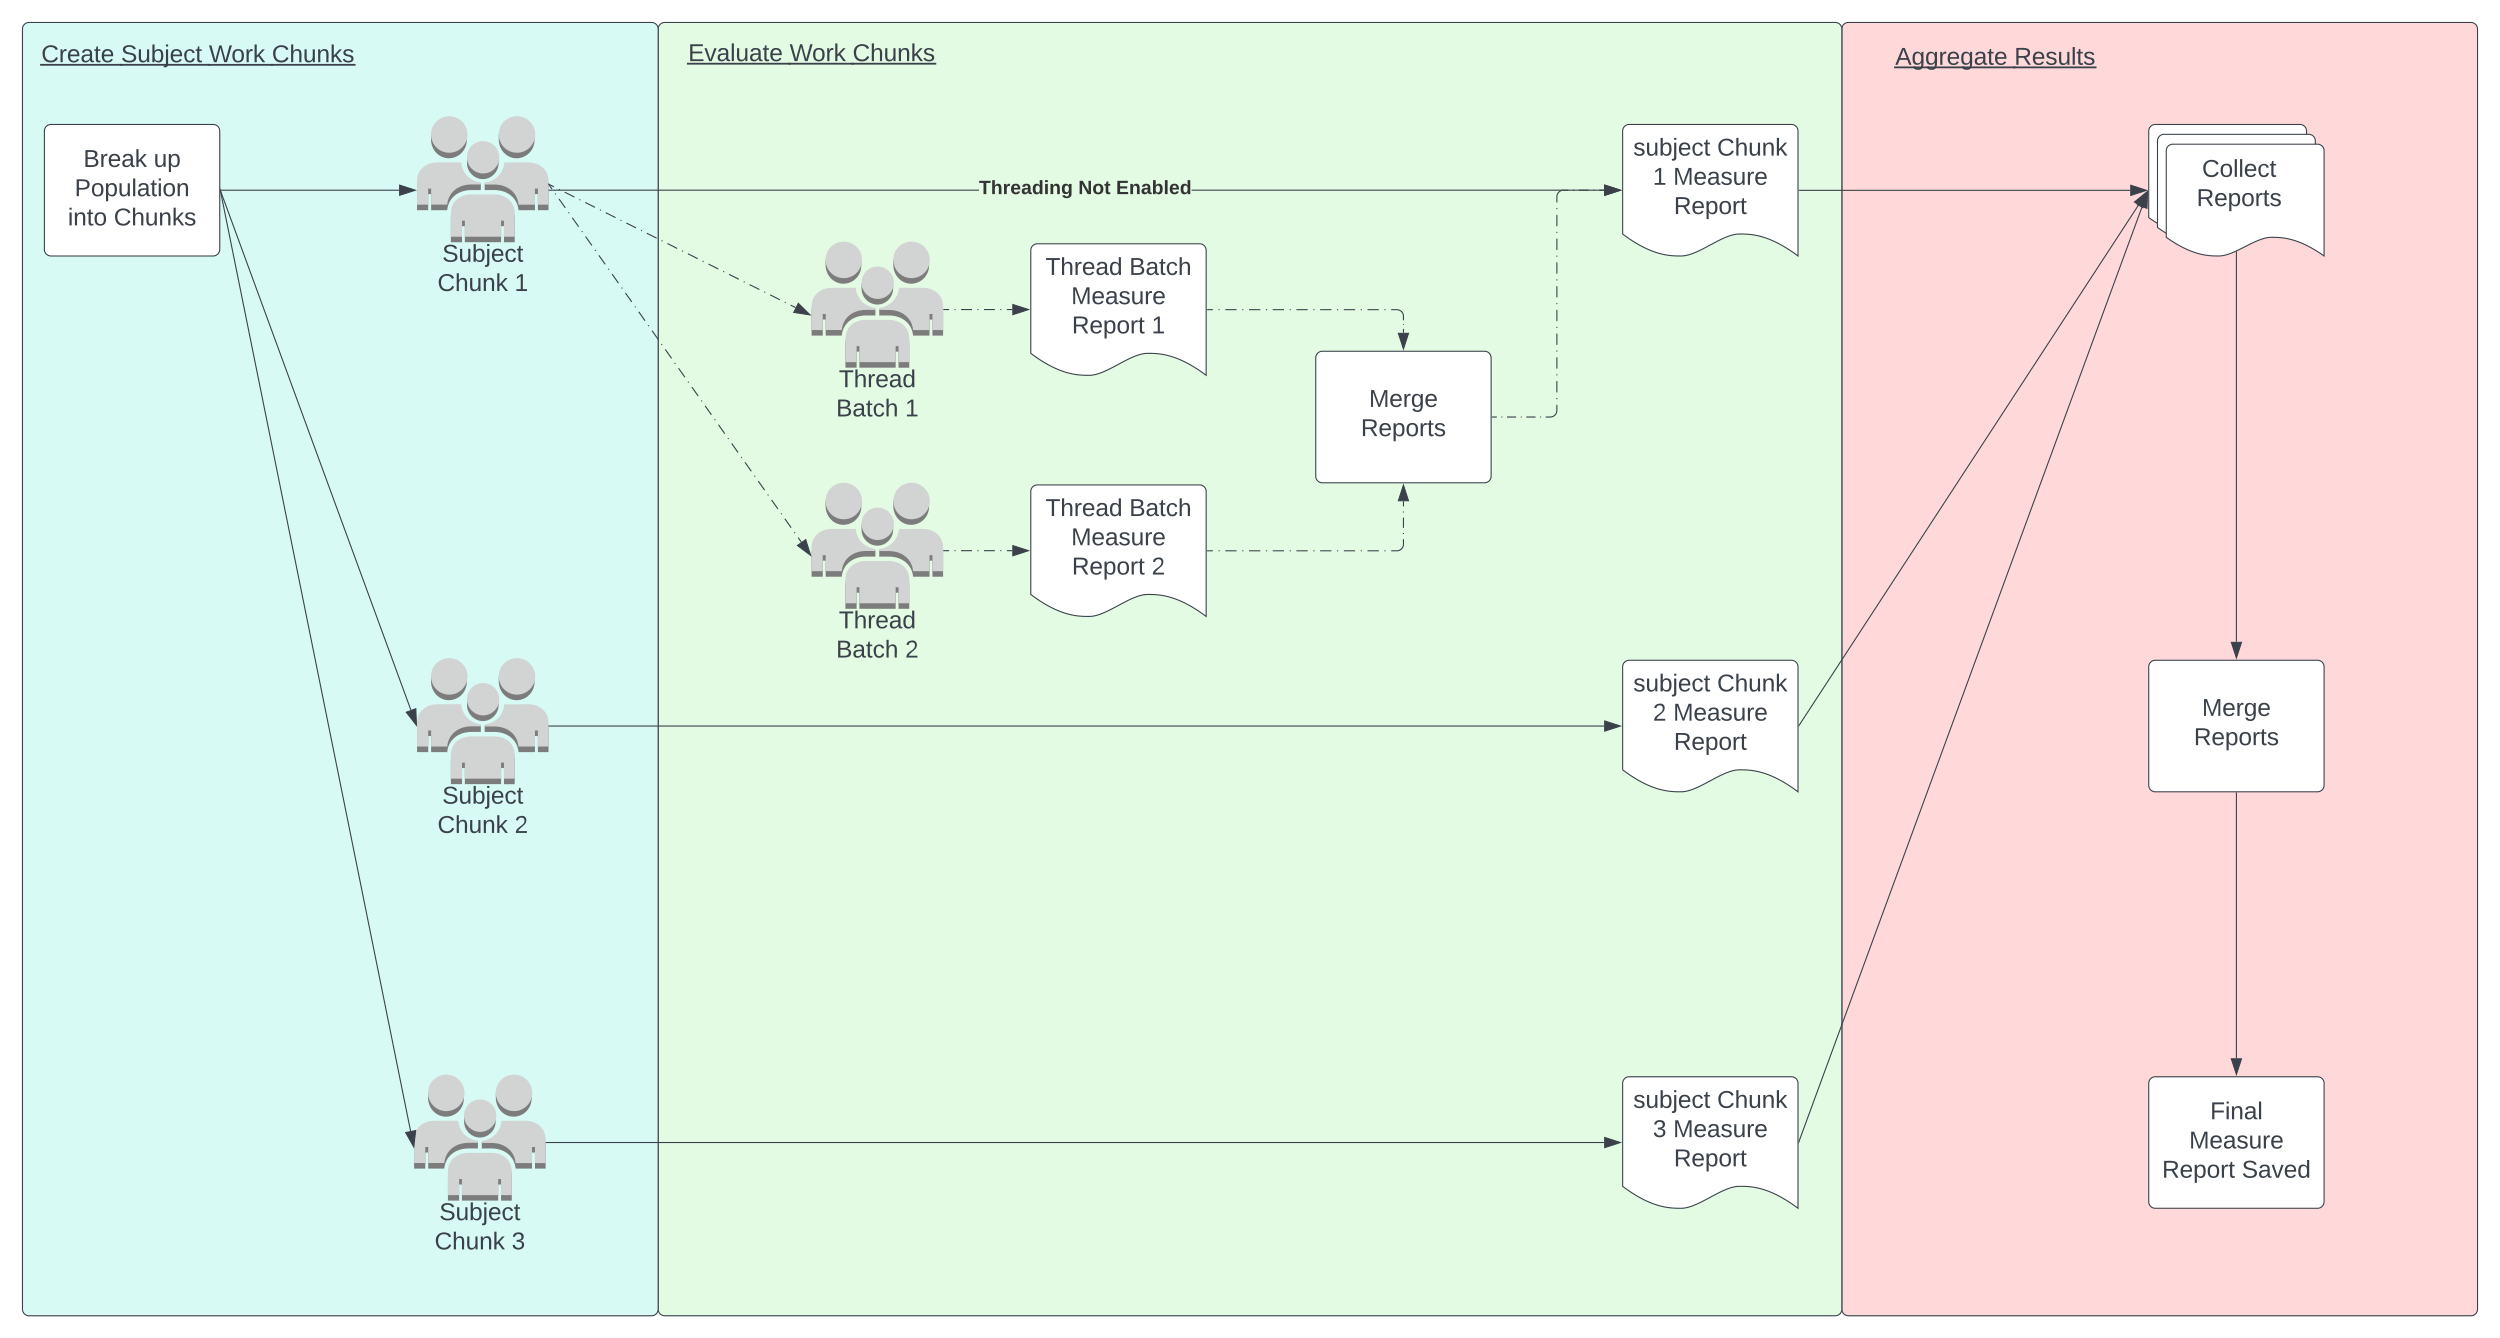 <svg xmlns="http://www.w3.org/2000/svg" xmlns:xlink="http://www.w3.org/1999/xlink" xmlns:lucid="lucid" width="2281" height="1221"><g transform="translate(-99.5 -39.5)" lucid:page-tab-id="JG1cQXIlRAXe"><path d="M0 0h2500v1500H0z" fill="#fff"/><path d="M1780 66a6 6 0 0 1 6-6h568a6 6 0 0 1 6 6v1168a6 6 0 0 1-6 6h-568a6 6 0 0 1-6-6z" stroke="#3a414a" fill="#ffd9d9"/><path d="M700 66a6 6 0 0 1 6-6h1068a6 6 0 0 1 6 6v1168a6 6 0 0 1-6 6H706a6 6 0 0 1-6-6z" stroke="#3a414a" fill="#e3fae3"/><path d="M120 66a6 6 0 0 1 6-6h568a6 6 0 0 1 6 6v1168a6 6 0 0 1-6 6H126a6 6 0 0 1-6-6z" stroke="#3a414a" fill="#d7faf5"/><path d="M120 66a6 6 0 0 1 6-6h308a6 6 0 0 1 6 6v51.33a6 6 0 0 1-6 6H126a6 6 0 0 1-6-6z" stroke="#000" stroke-opacity="0" fill="#fff" fill-opacity="0"/><use xlink:href="#a" transform="matrix(1,0,0,1,125,65) translate(12.191 31.278)"/><use xlink:href="#b" transform="matrix(1,0,0,1,125,65) translate(84.907 31.278)"/><use xlink:href="#c" transform="matrix(1,0,0,1,125,65) translate(165.093 31.278)"/><use xlink:href="#d" transform="matrix(1,0,0,1,125,65) translate(222.562 31.278)"/><path d="M720 66a6 6 0 0 1 6-6h228a6 6 0 0 1 6 6v48a6 6 0 0 1-6 6H726a6 6 0 0 1-6-6z" stroke="#000" stroke-opacity="0" fill="#fff" fill-opacity="0"/><use xlink:href="#e" transform="matrix(1,0,0,1,725,65) translate(2.377 30.278)"/><use xlink:href="#f" transform="matrix(1,0,0,1,725,65) translate(94.907 30.278)"/><use xlink:href="#d" transform="matrix(1,0,0,1,725,65) translate(152.377 30.278)"/><path d="M581.18 192.78c11.06 0 18.8 6.98 18.8 16.92v21.58h-9.72v-14.64h-2.67v14.64H572.6c-1-10.94-9.84-18.38-22.24-18.38h-8.62v-5.97c9.5-.85 17.12-4.5 17.94-14.2h.87zM519.34 192.76h.93c.88 9.68 8.44 13.34 17.93 14.2v5.93h-8.44c-12.4 0-21.3 7.47-22.23 18.38h-14.67v-14.65h-2.68v14.65H480v-21.63c0-10 7.74-16.93 18.86-16.93z" fill="#7d7c7c"/><path d="M550.3 222c11.06 0 18.8 6.97 18.8 16.92v21.63h-9.78v-14.7h-2.62v14.66h-33.07v-14.64h-2.56v14.65h-10.2v-21.58c0-9.95 7.75-16.93 18.8-16.93zM509.06 150.62l16.32 11.6v5c.1 9.13-7.18 16.6-16.28 16.7h-.04c-8.94 0-16.32-7.47-16.32-17.42v-4.4zM570.86 150.62l16.32 11.6v5c.1 9.13-7.18 16.6-16.28 16.7h-.04c-8.94 0-16.32-7.47-16.32-17.42v-4.4zM540 173.4l14.4 10.2v4.5c.14 8.07-6.28 14.72-14.35 14.87H540c-8.17-.2-14.63-6.95-14.42-15.1 0-.13 0-.22.02-.34v-4.02z" fill="#7d7c7c"/><path d="M570.88 145.56c9.18-.17 16.76 7.16 16.93 16.35.17 9.2-7.14 16.78-16.32 16.95-9.18.17-16.76-7.16-16.92-16.34v-.33c-.07-9.1 7.2-16.54 16.32-16.6zM539.96 168.25c8.14-.18 14.9 6.26 15.1 14.4.18 8.16-6.25 14.92-14.4 15.13-8.13.18-14.9-6.26-15.1-14.4V183c-.08-8.05 6.35-14.63 14.4-14.75zM581.18 187.64c11.06 0 18.8 6.98 18.8 16.94v21.64h-9.72v-14.66h-2.67v14.66H572.6c-1-10.96-9.84-18.37-22.24-18.37h-8.62v-1.88c9.73-.97 17.12-8.53 17.94-18.25h.87zM519.34 187.65h.93c.82 9.75 8.2 17.3 17.93 18.28v1.85h-8.44c-12.4 0-21.3 7.48-22.23 18.4h-14.67v-14.62h-2.68v14.65H480V204.6c0-10 7.74-16.93 18.86-16.93z" fill="#d2d3d3"/><path d="M550.3 216.93c11.06 0 18.8 6.98 18.8 16.93v21.63h-9.78v-14.66h-2.62v14.65h-33.07v-14.66h-2.56v14.65h-10.2v-21.64c0-9.95 7.75-16.93 18.8-16.93zM509.07 145.56c9.18-.17 16.76 7.16 16.93 16.35.16 9.2-7.15 16.78-16.33 16.95-9.18.17-16.76-7.16-16.93-16.34v-.33c-.06-9.1 7.22-16.5 16.33-16.6z" fill="#d2d3d3"/><use xlink:href="#g" transform="matrix(1,0,0,1,480,260.559) translate(22.994 17.778)"/><use xlink:href="#h" transform="matrix(1,0,0,1,480,260.559) translate(18.673 44.444)"/><use xlink:href="#i" transform="matrix(1,0,0,1,480,260.559) translate(88.981 44.444)"/><path d="M941.18 527.22c11.06 0 18.8 6.98 18.8 16.92v21.58h-9.72v-14.64h-2.67v14.64H932.6c-1-10.94-9.84-18.38-22.24-18.38h-8.62v-5.97c9.5-.85 17.12-4.5 17.94-14.2h.87zM879.34 527.2h.93c.88 9.68 8.44 13.34 17.93 14.2v5.93h-8.44c-12.4 0-21.3 7.48-22.23 18.4h-14.67v-14.66h-2.68v14.65H840V544.1c0-10 7.74-16.94 18.86-16.94z" fill="#7d7c7c"/><path d="M910.3 556.43c11.06 0 18.8 6.98 18.8 16.93V595h-9.78v-14.7h-2.62v14.65h-33.07V580.3h-2.56v14.65h-10.2v-21.6c0-9.94 7.75-16.92 18.8-16.92zM869.06 485.06l16.32 11.6v5c.1 9.13-7.18 16.6-16.28 16.7h-.04c-8.94 0-16.32-7.47-16.32-17.42v-4.4zM930.86 485.06l16.32 11.6v5c.1 9.13-7.18 16.6-16.28 16.7h-.04c-8.94 0-16.32-7.47-16.32-17.42v-4.4zM900 507.84l14.4 10.2v4.5c.14 8.07-6.28 14.72-14.35 14.87H900c-8.17-.2-14.63-6.94-14.42-15.1 0-.12 0-.2.02-.33v-4.02z" fill="#7d7c7c"/><path d="M930.88 480c9.18-.17 16.76 7.16 16.93 16.35.17 9.2-7.14 16.78-16.32 16.94-9.18.16-16.76-7.16-16.92-16.35v-.34c-.07-9.08 7.2-16.53 16.32-16.6zM899.96 502.7c8.14-.2 14.9 6.25 15.1 14.4.18 8.15-6.25 14.9-14.4 15.12-8.13.18-14.9-6.26-15.1-14.4v-.36c-.08-8.07 6.35-14.65 14.4-14.77zM941.18 522.08c11.06 0 18.8 6.98 18.8 16.94v21.64h-9.72V546h-2.67v14.66H932.6c-1-10.96-9.84-18.36-22.24-18.36h-8.62v-1.9c9.73-.96 17.12-8.52 17.94-18.24h.87zM879.34 522.1h.93c.82 9.75 8.2 17.3 17.93 18.27v1.85h-8.44c-12.4 0-21.3 7.48-22.23 18.4h-14.67V546h-2.68v14.65H840v-21.63c0-10 7.74-16.93 18.86-16.93z" fill="#d2d3d3"/><path d="M910.3 551.37c11.06 0 18.8 6.98 18.8 16.93v21.63h-9.78v-14.65h-2.62v14.65h-33.07v-14.65h-2.56v14.65h-10.2V568.3c0-9.95 7.75-16.93 18.8-16.93zM869.07 480c9.18-.17 16.76 7.16 16.93 16.35.16 9.2-7.15 16.78-16.33 16.94-9.18.16-16.76-7.16-16.93-16.35v-.34c-.06-9.08 7.22-16.5 16.33-16.6z" fill="#d2d3d3"/><use xlink:href="#j" transform="matrix(1,0,0,1,840,595) translate(24.877 17.778)"/><use xlink:href="#k" transform="matrix(1,0,0,1,840,595) translate(22.346 44.444)"/><use xlink:href="#l" transform="matrix(1,0,0,1,840,595) translate(85.309 44.444)"/><path d="M941.18 307.22c11.06 0 18.8 6.98 18.8 16.92v21.58h-9.72v-14.64h-2.67v14.64H932.6c-1-10.94-9.84-18.38-22.24-18.38h-8.62v-5.97c9.5-.85 17.12-4.5 17.94-14.2h.87zM879.34 307.2h.93c.88 9.68 8.44 13.34 17.93 14.2v5.93h-8.44c-12.4 0-21.3 7.48-22.23 18.4h-14.67v-14.66h-2.68v14.65H840V324.1c0-10 7.74-16.94 18.86-16.94z" fill="#7d7c7c"/><path d="M910.3 336.43c11.06 0 18.8 6.98 18.8 16.93V375h-9.78v-14.7h-2.62v14.65h-33.07V360.3h-2.56v14.65h-10.2v-21.6c0-9.94 7.75-16.92 18.8-16.92zM869.06 265.06l16.32 11.6v5c.1 9.13-7.18 16.6-16.28 16.7h-.04c-8.94 0-16.32-7.47-16.32-17.42v-4.4zM930.86 265.06l16.32 11.6v5c.1 9.13-7.18 16.6-16.28 16.7h-.04c-8.94 0-16.32-7.47-16.32-17.42v-4.4zM900 287.84l14.4 10.2v4.5c.14 8.07-6.28 14.72-14.35 14.87H900c-8.17-.2-14.63-6.94-14.42-15.1 0-.12 0-.2.02-.33v-4.02z" fill="#7d7c7c"/><path d="M930.88 260c9.18-.17 16.76 7.16 16.93 16.35.17 9.2-7.14 16.78-16.32 16.94-9.18.16-16.76-7.17-16.92-16.35v-.34c-.07-9.08 7.2-16.53 16.32-16.6zM899.96 282.7c8.14-.2 14.9 6.25 15.1 14.4.18 8.15-6.25 14.9-14.4 15.12-8.13.18-14.9-6.26-15.1-14.4v-.36c-.08-8.07 6.35-14.65 14.4-14.77zM941.18 302.08c11.06 0 18.8 6.98 18.8 16.94v21.64h-9.72V326h-2.67v14.66H932.6c-1-10.96-9.84-18.36-22.24-18.36h-8.62v-1.9c9.73-.96 17.12-8.52 17.94-18.24h.87zM879.34 302.1h.93c.82 9.75 8.2 17.3 17.93 18.27v1.85h-8.44c-12.4 0-21.3 7.48-22.23 18.4h-14.67V326h-2.68v14.65H840v-21.63c0-10 7.74-16.93 18.86-16.93z" fill="#d2d3d3"/><path d="M910.3 331.37c11.06 0 18.8 6.98 18.8 16.93v21.63h-9.78v-14.65h-2.62v14.65h-33.07v-14.65h-2.56v14.65h-10.2V348.3c0-9.95 7.75-16.93 18.8-16.93zM869.07 260c9.18-.17 16.76 7.16 16.93 16.35.16 9.2-7.15 16.78-16.33 16.94-9.18.16-16.76-7.17-16.93-16.35v-.34c-.06-9.08 7.22-16.5 16.33-16.6z" fill="#d2d3d3"/><use xlink:href="#j" transform="matrix(1,0,0,1,840,375) translate(24.877 17.778)"/><use xlink:href="#k" transform="matrix(1,0,0,1,840,375) translate(22.346 44.444)"/><use xlink:href="#i" transform="matrix(1,0,0,1,840,375) translate(85.309 44.444)"/><path d="M581.18 687.22c11.06 0 18.8 6.98 18.8 16.92v21.58h-9.72v-14.64h-2.67v14.64H572.6c-1-10.94-9.84-18.38-22.24-18.38h-8.62v-5.97c9.5-.85 17.12-4.5 17.94-14.2h.87zM519.34 687.2h.93c.88 9.68 8.44 13.34 17.93 14.2v5.93h-8.44c-12.4 0-21.3 7.48-22.23 18.4h-14.67v-14.66h-2.68v14.65H480V704.1c0-10 7.74-16.94 18.86-16.94z" fill="#7d7c7c"/><path d="M550.3 716.43c11.06 0 18.8 6.98 18.8 16.93V755h-9.78v-14.7h-2.62v14.65h-33.07V740.3h-2.56v14.65h-10.2v-21.6c0-9.94 7.75-16.92 18.8-16.92zM509.06 645.06l16.32 11.6v5c.1 9.13-7.18 16.6-16.28 16.7h-.04c-8.94 0-16.32-7.47-16.32-17.42v-4.4zM570.86 645.06l16.32 11.6v5c.1 9.13-7.18 16.6-16.28 16.7h-.04c-8.94 0-16.32-7.47-16.32-17.42v-4.4zM540 667.84l14.4 10.2v4.5c.14 8.07-6.28 14.72-14.35 14.87H540c-8.17-.2-14.63-6.94-14.42-15.1 0-.12 0-.2.02-.33v-4.02z" fill="#7d7c7c"/><path d="M570.88 640c9.18-.17 16.76 7.16 16.93 16.35.17 9.18-7.14 16.78-16.32 16.94-9.18.16-16.76-7.16-16.92-16.35v-.34c-.07-9.08 7.2-16.53 16.32-16.6zM539.96 662.7c8.14-.2 14.9 6.25 15.1 14.4.18 8.15-6.25 14.9-14.4 15.12-8.13.18-14.9-6.26-15.1-14.4v-.36c-.08-8.07 6.35-14.65 14.4-14.77zM581.18 682.08c11.06 0 18.8 6.98 18.8 16.94v21.64h-9.72V706h-2.67v14.66H572.6c-1-10.96-9.84-18.36-22.24-18.36h-8.62v-1.9c9.73-.96 17.12-8.52 17.94-18.24h.87zM519.34 682.1h.93c.82 9.75 8.2 17.3 17.93 18.27v1.85h-8.44c-12.4 0-21.3 7.48-22.23 18.4h-14.67V706h-2.68v14.65H480v-21.63c0-10 7.74-16.93 18.86-16.93z" fill="#d2d3d3"/><path d="M550.3 711.37c11.06 0 18.8 6.98 18.8 16.93v21.63h-9.78v-14.65h-2.62v14.65h-33.07v-14.65h-2.56v14.65h-10.2V728.3c0-9.95 7.75-16.93 18.8-16.93zM509.07 640c9.18-.17 16.76 7.16 16.93 16.35.16 9.18-7.15 16.78-16.33 16.94-9.18.16-16.76-7.16-16.93-16.35v-.34c-.06-9.08 7.22-16.5 16.33-16.6z" fill="#d2d3d3"/><use xlink:href="#g" transform="matrix(1,0,0,1,480,755) translate(22.994 17.778)"/><use xlink:href="#h" transform="matrix(1,0,0,1,480,755) translate(18.673 44.444)"/><use xlink:href="#l" transform="matrix(1,0,0,1,480,755) translate(88.981 44.444)"/><path d="M1580 159.06a6 6 0 0 1 6-6h148a6 6 0 0 1 6 6v114c-26.72-20.04-43.36-20.04-53.44-20.04-16 0-37.28 20.04-53.28 20.04-9.92 0-26.72 0-53.28-20.04z" stroke="#3a414a" fill="#fff"/><use xlink:href="#m" transform="matrix(1,0,0,1,1585,158.059) translate(4.691 23.403)"/><use xlink:href="#n" transform="matrix(1,0,0,1,1585,158.059) translate(81.173 23.403)"/><use xlink:href="#o" transform="matrix(1,0,0,1,1585,158.059) translate(22.593 50.069)"/><use xlink:href="#p" transform="matrix(1,0,0,1,1585,158.059) translate(41.111 50.069)"/><use xlink:href="#q" transform="matrix(1,0,0,1,1585,158.059) translate(41.728 76.736)"/><path d="M992.73 213.53H600.5v-.95h392.23zm570.4 0h-376.37v-.95h376.36z" stroke="#3a414a" stroke-width=".05" fill="#3a414a"/><path d="M600.5 213.53h-.5v-.95h.5z" fill="#3a414a"/><path stroke="#3a414a" stroke-width=".05" fill="#3a414a"/><path d="M1577.88 213.06l-14.26 4.63v-9.28z" fill="#3a414a"/><path d="M1579.42 213.06l-16.28 5.3v-10.6zm-15.33 3.98l12.25-3.98-12.26-3.98z" stroke="#3a414a" stroke-width=".05" fill="#3a414a"/><use xlink:href="#r" transform="matrix(1,0,0,1,992.732,202.393) translate(0 14.222)"/><use xlink:href="#s" transform="matrix(1,0,0,1,992.732,202.393) translate(90.617 14.222)"/><use xlink:href="#t" transform="matrix(1,0,0,1,992.732,202.393) translate(125.037 14.222)"/><path d="M600.28 207.9l2.88 4.1m2.9 4.08l.57.82m2.88 4.1l5.78 8.16m2.9 4.1l.57.8m2.88 4.1l5.77 8.17m2.9 4.1l.56.8m2.9 4.1l5.76 8.17m2.9 4.1l.56.8m2.9 4.1l5.76 8.17m2.9 4.1l.56.8m2.9 4.1l5.76 8.17m2.9 4.1l.56.8m2.9 4.1l5.76 8.17m2.9 4.1l.56.8m2.9 4.1l5.76 8.18m2.9 4.08l.56.82m2.9 4.1l5.76 8.17m2.9 4.08l.56.82m2.9 4.1l5.76 8.16m2.88 4.1l.58.82m2.9 4.1l5.76 8.16m2.88 4.1l.58.8m2.9 4.1l5.76 8.17m2.88 4.1l.58.8m2.9 4.1l5.76 8.17m2.88 4.1l.58.8m2.9 4.1l5.76 8.17m2.88 4.08l.58.82m2.9 4.08l5.76 8.18m2.88 4.1l.58.8m2.9 4.1l5.76 8.17m2.88 4.1l.58.8m2.9 4.1l5.76 8.17m2.88 4.08l.58.82m2.9 4.1l5.76 8.17m2.88 4.08l.58.82m2.9 4.1l5.76 8.16m2.88 4.1l.58.8m2.9 4.1l2.87 4.1" stroke="#3a414a" fill="none"/><path d="M600.67 207.65l-.68.48v-1.45z" stroke="#3a414a" stroke-width=".05" fill="#3a414a"/><path d="M839.07 546.18l-12.02-8.98 7.58-5.35z" stroke="#3a414a" fill="#3a414a"/><path d="M600.43 207.72l4.47 2.24m4.46 2.23l.9.43m4.46 2.23l8.92 4.47m4.46 2.23l.9.44m4.46 2.23l8.92 4.47m4.47 2.23l.9.44m4.45 2.23l8.92 4.47m4.47 2.23l.88.44m4.46 2.24l8.93 4.46m4.46 2.23l.9.45m4.45 2.23l8.93 4.46m4.47 2.24l.9.45m4.46 2.22l8.92 4.46m4.47 2.23l.9.46m4.45 2.23l8.93 4.45m4.46 2.23l.9.45m4.45 2.23l8.94 4.46m4.46 2.23l.9.45m4.46 2.23l8.92 4.46m4.46 2.22l.9.45m4.46 2.23l8.92 4.46m4.47 2.23l.88.44m4.46 2.23l8.93 4.46m4.46 2.24l.9.44m4.45 2.24l4.47 2.23" stroke="#3a414a" fill="none"/><path d="M600.66 207.3l-.43.85-.24-.12v-1.06z" stroke="#3a414a" stroke-width=".05" fill="#3a414a"/><path d="M838.55 326.78l-14.83-2.24 4.15-8.3z" stroke="#3a414a" fill="#3a414a"/><path d="M1040 267.94a6 6 0 0 1 6-6h148a6 6 0 0 1 6 6v114c-26.72-20.04-43.36-20.04-53.44-20.04-16 0-37.28 20.04-53.28 20.04-9.92 0-26.72 0-53.28-20.04z" stroke="#3a414a" fill="#fff"/><use xlink:href="#u" transform="matrix(1,0,0,1,1045,266.941) translate(8.395 23.403)"/><use xlink:href="#v" transform="matrix(1,0,0,1,1045,266.941) translate(84.815 23.403)"/><use xlink:href="#p" transform="matrix(1,0,0,1,1045,266.941) translate(31.852 50.069)"/><use xlink:href="#w" transform="matrix(1,0,0,1,1045,266.941) translate(32.469 76.736)"/><use xlink:href="#x" transform="matrix(1,0,0,1,1045,266.941) translate(105.185 76.736)"/><path d="M960.5 321.94h4.96m4.97 0h1m4.96 0h9.94m4.96 0h1m4.97 0h9.94m4.98 0h1m4.97 0h4.97" stroke="#3a414a" fill="none"/><path d="M960.5 322.42h-.5v-.95h.5z" stroke="#3a414a" stroke-width=".05" fill="#3a414a"/><path d="M1037.88 321.94l-14.26 4.64v-9.27z" stroke="#3a414a" fill="#3a414a"/><path d="M1040 487.94a6 6 0 0 1 6-6h148a6 6 0 0 1 6 6v114c-26.72-20.04-43.36-20.04-53.44-20.04-16 0-37.28 20.04-53.28 20.04-9.92 0-26.72 0-53.28-20.04z" stroke="#3a414a" fill="#fff"/><use xlink:href="#u" transform="matrix(1,0,0,1,1045,486.941) translate(8.395 23.403)"/><use xlink:href="#v" transform="matrix(1,0,0,1,1045,486.941) translate(84.815 23.403)"/><use xlink:href="#p" transform="matrix(1,0,0,1,1045,486.941) translate(31.852 50.069)"/><use xlink:href="#w" transform="matrix(1,0,0,1,1045,486.941) translate(32.469 76.736)"/><use xlink:href="#y" transform="matrix(1,0,0,1,1045,486.941) translate(105.185 76.736)"/><path d="M960.5 541.94h4.96m4.97 0h1m4.96 0h9.94m4.96 0h1m4.97 0h9.94m4.98 0h1m4.97 0h4.97" stroke="#3a414a" fill="none"/><path d="M960.5 542.42h-.5v-.95h.5z" stroke="#3a414a" stroke-width=".05" fill="#3a414a"/><path d="M1037.88 541.94l-14.26 4.64v-9.28z" stroke="#3a414a" fill="#3a414a"/><path d="M1201 322.05h5.15m5.15 0h1.03m5.15 0h10.3m5.14 0h1.03m5.15 0h10.3m5.15 0h1.03m5.15 0h10.3m5.14 0h1.03m5.15 0h10.3m5.15 0h1.03m5.15 0h10.3m5.14 0h1.03m5.15 0h10.3m5.15 0h1.03m5.15 0h10.3m5.14 0h1.03m5.15 0h5.15l.94.07.9.22.88.36.8.5.72.6.6.72.5.8.37.87.23.9.07.95v3.6m0 3.57v.72m0 3.6v3.58" stroke="#3a414a" fill="none"/><path d="M1201 322.52h-.5v-.95h.5z" stroke="#3a414a" stroke-width=".05" fill="#3a414a"/><path d="M1380 357.88l-4.63-14.26h9.27z" stroke="#3a414a" fill="#3a414a"/><path d="M1201 542.05h5.15m5.15 0h1.03m5.15 0h10.3m5.14 0h1.03m5.15 0h10.3m5.15 0h1.03m5.15 0h10.3m5.14 0h1.03m5.15 0h10.3m5.15 0h1.03m5.15 0h10.3m5.14 0h1.03m5.15 0h10.3m5.15 0h1.03m5.15 0h10.3m5.14 0h1.03m5.15 0h5.15l.94-.08.9-.22.88-.36.8-.5.72-.6.6-.72.5-.8.37-.88.23-.9.07-.95v-4.66m0-4.68v-.93m0-4.67v-9.33m0-4.66v-.93m0-4.65v-4.67" stroke="#3a414a" fill="none"/><path d="M1201 542.52h-.5v-.95h.5z" stroke="#3a414a" stroke-width=".05" fill="#3a414a"/><path d="M1380 482.12l4.63 14.26h-9.27z" stroke="#3a414a" fill="#3a414a"/><path d="M1300 366a6 6 0 0 1 6-6h148a6 6 0 0 1 6 6v108a6 6 0 0 1-6 6h-148a6 6 0 0 1-6-6z" stroke="#3a414a" fill="#fff"/><use xlink:href="#z" transform="matrix(1,0,0,1,1312,372) translate(36.58 38.778)"/><use xlink:href="#A" transform="matrix(1,0,0,1,1312,372) translate(29.173 65.444)"/><path d="M1461 420h4.2m4.2 0h.85m4.2 0h8.42m4.2 0h.85m4.2 0h8.42m4.2 0h.85m4.2 0h4.2l.94-.07.9-.22.88-.35.8-.5.72-.6.6-.72.5-.8.37-.88.23-.9.07-.95v-5.16m0-5.15v-1.05m0-5.15v-10.32m0-5.15V381m0-5.16v-10.32m0-5.15v-1.04m0-5.15v-10.32m0-5.16v-1.03m0-5.15V322.2m0-5.15V316m0-5.14v-10.32m0-5.16v-1.03m0-5.15v-10.32m0-5.15v-1.04m0-5.16v-10.32m0-5.16v-1.03m0-5.15v-10.32m0-5.16v-1.03m0-5.15v-5.16l.07-.94.22-.9.35-.88.5-.8.6-.72.72-.6.8-.5.88-.37.9-.22.95-.07h4.42m4.42 0h.88m4.42 0h8.84m4.4 0h.9m4.42 0h4.42" stroke="#3a414a" fill="none"/><path d="M1461 420.48h-.5v-.96h.5z" stroke="#3a414a" stroke-width=".05" fill="#3a414a"/><path d="M1577.88 213.06l-14.26 4.63v-9.28z" stroke="#3a414a" fill="#3a414a"/><path d="M140 159.06a6 6 0 0 1 6-6h148a6 6 0 0 1 6 6v108a6 6 0 0 1-6 6H146a6 6 0 0 1-6-6z" stroke="#3a414a" fill="#fff"/><use xlink:href="#B" transform="matrix(1,0,0,1,152,165.059) translate(23.586 26.778)"/><use xlink:href="#C" transform="matrix(1,0,0,1,152,165.059) translate(87.722 26.778)"/><use xlink:href="#D" transform="matrix(1,0,0,1,152,165.059) translate(15.593 53.444)"/><use xlink:href="#E" transform="matrix(1,0,0,1,152,165.059) translate(9.42 80.111)"/><use xlink:href="#F" transform="matrix(1,0,0,1,152,165.059) translate(51.333 80.111)"/><path d="M301 213.06h162.62" stroke="#3a414a" fill="none"/><path d="M301 213.53h-.5v-.95h.5z" stroke="#3a414a" stroke-width=".05" fill="#3a414a"/><path d="M478.38 213.06l-14.26 4.63v-9.28z" stroke="#3a414a" fill="#3a414a"/><path d="M300.67 213.53l173.7 473.75" stroke="#3a414a" fill="none"/><path d="M301.12 213.38l-.62.23v-1.92z" stroke="#3a414a" stroke-width=".05" fill="#3a414a"/><path d="M479.44 701.15l-9.26-11.8 8.7-3.2z" stroke="#3a414a" fill="#3a414a"/><path d="M578.5 1067.22c11.08 0 18.82 6.98 18.82 16.92v21.58h-9.72v-14.64h-2.68v14.64h-14.96c-1-10.94-9.84-18.38-22.25-18.38h-8.6v-5.97c9.5-.85 17.12-4.5 17.93-14.18l.87-.02zM516.68 1067.2h.93c.88 9.68 8.45 13.34 17.93 14.2v5.93h-8.44c-12.4 0-21.3 7.48-22.24 18.4H490.2v-14.66h-2.68v14.65h-10.2v-21.63c0-10 7.75-16.94 18.87-16.94z" fill="#7d7c7c"/><path d="M547.63 1096.43c11.06 0 18.8 6.98 18.8 16.93V1135h-9.78v-14.7h-2.62v14.65h-33.07v-14.65h-2.56v14.65h-10.2v-21.6c0-9.94 7.75-16.92 18.82-16.92zM506.4 1025.06l16.32 11.6v5c.1 9.13-7.18 16.6-16.3 16.7h-.02c-8.95 0-16.32-7.46-16.32-17.42v-4.4zM568.2 1025.06l16.32 11.6v5c.1 9.13-7.18 16.6-16.3 16.7h-.02c-8.95 0-16.32-7.46-16.32-17.42v-4.4zM537.32 1047.84l14.4 10.2v4.5c.16 8.07-6.27 14.72-14.34 14.87h-.06c-8.16-.2-14.6-6.94-14.4-15.1 0-.12 0-.2.02-.33v-4.02z" fill="#7d7c7c"/><path d="M568.22 1020c9.17-.17 16.75 7.16 16.92 16.35.17 9.2-7.15 16.78-16.32 16.94-9.18.16-16.76-7.16-16.93-16.35v-.34c-.08-9.08 7.2-16.53 16.32-16.6zM537.3 1042.7c8.13-.2 14.9 6.25 15.1 14.4.17 8.15-6.26 14.92-14.4 15.12-8.14.18-14.9-6.26-15.1-14.4v-.36c-.1-8.07 6.34-14.65 14.4-14.77zM578.5 1062.08c11.08 0 18.82 6.98 18.82 16.94v21.64h-9.72V1086h-2.68v14.66h-14.96c-1-10.96-9.84-18.36-22.25-18.36h-8.6v-1.9c9.72-.96 17.12-8.52 17.93-18.24h.87zM516.68 1062.1h.93c.82 9.75 8.2 17.3 17.93 18.27v1.85h-8.44c-12.4 0-21.3 7.48-22.24 18.4H490.2V1086h-2.68v14.65h-10.2v-21.63c0-10 7.75-16.93 18.87-16.93z" fill="#d2d3d3"/><path d="M547.63 1091.37c11.06 0 18.8 6.98 18.8 16.93v21.63h-9.78v-14.65h-2.62v14.65h-33.07v-14.65h-2.56v14.65h-10.2v-21.63c0-9.95 7.75-16.93 18.82-16.93zM506.4 1020c9.18-.17 16.76 7.16 16.93 16.35.17 9.2-7.15 16.78-16.33 16.94-9.18.16-16.76-7.16-16.92-16.35v-.34c-.07-9.08 7.2-16.5 16.32-16.6z" fill="#d2d3d3"/><use xlink:href="#g" transform="matrix(1,0,0,1,477.333,1135) translate(22.994 17.778)"/><use xlink:href="#h" transform="matrix(1,0,0,1,477.333,1135) translate(18.673 44.444)"/><use xlink:href="#G" transform="matrix(1,0,0,1,477.333,1135) translate(88.981 44.444)"/><path d="M300.6 213.55l173.5 857.9" stroke="#3a414a" fill="none"/><path d="M301.07 213.47l-.57.1v-2.9z" stroke="#3a414a" stroke-width=".05" fill="#3a414a"/><path d="M477 1085.9l-7.36-13.05 9.1-1.84z" stroke="#3a414a" fill="#3a414a"/><path d="M1580 647.94a6 6 0 0 1 6-6h148a6 6 0 0 1 6 6v114c-26.72-20.04-43.36-20.04-53.44-20.04-16 0-37.28 20.04-53.28 20.04-9.92 0-26.72 0-53.28-20.04z" stroke="#3a414a" fill="#fff"/><use xlink:href="#m" transform="matrix(1,0,0,1,1585,646.941) translate(4.691 23.403)"/><use xlink:href="#n" transform="matrix(1,0,0,1,1585,646.941) translate(81.173 23.403)"/><use xlink:href="#H" transform="matrix(1,0,0,1,1585,646.941) translate(22.593 50.069)"/><use xlink:href="#p" transform="matrix(1,0,0,1,1585,646.941) translate(41.111 50.069)"/><use xlink:href="#q" transform="matrix(1,0,0,1,1585,646.941) translate(41.728 76.736)"/><path d="M1580 1027.94a6 6 0 0 1 6-6h148a6 6 0 0 1 6 6v114c-26.72-20.04-43.36-20.04-53.44-20.04-16 0-37.28 20.04-53.28 20.04-9.92 0-26.72 0-53.28-20.04z" stroke="#3a414a" fill="#fff"/><g><use xlink:href="#m" transform="matrix(1,0,0,1,1585,1026.941) translate(4.691 23.403)"/><use xlink:href="#n" transform="matrix(1,0,0,1,1585,1026.941) translate(81.173 23.403)"/><use xlink:href="#I" transform="matrix(1,0,0,1,1585,1026.941) translate(22.593 50.069)"/><use xlink:href="#p" transform="matrix(1,0,0,1,1585,1026.941) translate(41.111 50.069)"/><use xlink:href="#q" transform="matrix(1,0,0,1,1585,1026.941) translate(41.728 76.736)"/></g><path d="M597.82 1081.94h965.3" stroke="#3a414a" fill="none"/><path d="M597.83 1082.42h-.5v-.95h.5z" stroke="#3a414a" stroke-width=".05" fill="#3a414a"/><path d="M1577.88 1081.94l-14.26 4.64v-9.27z" stroke="#3a414a" fill="#3a414a"/><path d="M600.5 701.94h962.62" stroke="#3a414a" fill="none"/><path d="M600.5 702.42h-.5v-.95h.5z" stroke="#3a414a" stroke-width=".05" fill="#3a414a"/><path d="M1577.88 701.94l-14.26 4.64v-9.28z" stroke="#3a414a" fill="#3a414a"/><path d="M2060 159.06a6 6 0 0 1 6-6h132a6 6 0 0 1 6 6v96c-24.05-17.03-39.02-17.03-48.1-17.03-14.4 0-33.55 17.03-47.95 17.03-8.93 0-24.05 0-47.95-17.03z" stroke="#3a414a" fill="#fff"/><path d="M2068 168.06a6 6 0 0 1 6-6h132a6 6 0 0 1 6 6v96c-24.05-17.03-39.02-17.03-48.1-17.03-14.4 0-33.55 17.03-47.95 17.03-8.93 0-24.05 0-47.95-17.03z" stroke="#3a414a" fill="#fff"/><path d="M2076 177.06a6 6 0 0 1 6-6h132a6 6 0 0 1 6 6v96c-24.05-17.04-39.02-17.04-48.1-17.04-14.4 0-33.55 17.04-47.95 17.04-8.93 0-24.05 0-47.95-17.04z" stroke="#3a414a" fill="#fff"/><g><use xlink:href="#J" transform="matrix(1,0,0,1,2081,176.059) translate(27.642 24.809)"/><use xlink:href="#A" transform="matrix(1,0,0,1,2081,176.059) translate(22.673 51.476)"/></g><path d="M1741 213.17h302.12" stroke="#3a414a" fill="none"/><path d="M1741 213.64h-.5v-.95h.5z" stroke="#3a414a" stroke-width=".05" fill="#3a414a"/><path d="M2057.88 213.17l-14.26 4.63v-9.27z" stroke="#3a414a" fill="#3a414a"/><path d="M1740.77 701.63l309.78-474.85" stroke="#3a414a" fill="none"/><path d="M1741.18 701.88l-.68 1.04v-1.48z" stroke="#3a414a" stroke-width=".05" fill="#3a414a"/><path d="M2058.62 214.4l-3.92 14.5-7.76-5.07z" stroke="#3a414a" fill="#3a414a"/><path d="M1740.67 1081.58l313.18-853.14" stroke="#3a414a" fill="none"/><path d="M1741.12 1081.73l-.62 1.7v-1.93z" stroke="#3a414a" stroke-width=".05" fill="#3a414a"/><path d="M2058.94 214.58l-.56 15-8.7-3.2z" stroke="#3a414a" fill="#3a414a"/><path d="M2060 647.94a6 6 0 0 1 6-6h148a6 6 0 0 1 6 6v108a6 6 0 0 1-6 6h-148a6 6 0 0 1-6-6z" stroke="#3a414a" fill="#fff"/><g><use xlink:href="#z" transform="matrix(1,0,0,1,2072,653.941) translate(36.58 38.778)"/><use xlink:href="#A" transform="matrix(1,0,0,1,2072,653.941) translate(29.173 65.444)"/></g><path d="M2060 1027.94a6 6 0 0 1 6-6h148a6 6 0 0 1 6 6v108a6 6 0 0 1-6 6h-148a6 6 0 0 1-6-6z" stroke="#3a414a" fill="#fff"/><g><use xlink:href="#K" transform="matrix(1,0,0,1,2072,1033.941) translate(44.019 26.778)"/><use xlink:href="#p" transform="matrix(1,0,0,1,2072,1033.941) translate(24.852 53.444)"/><use xlink:href="#w" transform="matrix(1,0,0,1,2072,1033.941) translate(0.16 80.111)"/><use xlink:href="#L" transform="matrix(1,0,0,1,2072,1033.941) translate(72.877 80.111)"/></g><path d="M1800 69.33a6 6 0 0 1 6-6h228a6 6 0 0 1 6 6v48a6 6 0 0 1-6 6h-228a6 6 0 0 1-6-6z" stroke="#000" stroke-opacity="0" fill="#fff" fill-opacity="0"/><g><use xlink:href="#M" transform="matrix(1,0,0,1,1805,68.333) translate(23.735 30.278)"/><use xlink:href="#N" transform="matrix(1,0,0,1,1805,68.333) translate(132.315 30.278)"/></g><path d="M2140 269.04v356.02" stroke="#3a414a" fill="none"/><path d="M2140.47 269.05h-.94v-.3l.94-.43z" stroke="#3a414a" stroke-width=".05" fill="#3a414a"/><path d="M2140 639.82l-4.64-14.26h9.28z" stroke="#3a414a" fill="#3a414a"/><path d="M2140 762.94v242.12" stroke="#3a414a" fill="none"/><path d="M2140.47 762.95h-.94v-.5h.94z" stroke="#3a414a" stroke-width=".05" fill="#3a414a"/><path d="M2140 1019.82l-4.64-14.26h9.28z" stroke="#3a414a" fill="#3a414a"/><defs><path fill="#3a414a" d="M212-179c-10-28-35-45-73-45-59 0-87 40-87 99 0 60 29 101 89 101 43 0 62-24 78-52l27 14C228-24 195 4 139 4 59 4 22-46 18-125c-6-104 99-153 187-111 19 9 31 26 39 46" id="O"/><path fill="#3a414a" d="M114-163C36-179 61-72 57 0H25l-1-190h30c1 12-1 29 2 39 6-27 23-49 58-41v29" id="P"/><path fill="#3a414a" d="M100-194c63 0 86 42 84 106H49c0 40 14 67 53 68 26 1 43-12 49-29l28 8c-11 28-37 45-77 45C44 4 14-33 15-96c1-61 26-98 85-98zm52 81c6-60-76-77-97-28-3 7-6 17-6 28h103" id="Q"/><path fill="#3a414a" d="M141-36C126-15 110 5 73 4 37 3 15-17 15-53c-1-64 63-63 125-63 3-35-9-54-41-54-24 1-41 7-42 31l-33-3c5-37 33-52 76-52 45 0 72 20 72 64v82c-1 20 7 32 28 27v20c-31 9-61-2-59-35zM48-53c0 20 12 33 32 33 41-3 63-29 60-74-43 2-92-5-92 41" id="R"/><path fill="#3a414a" d="M59-47c-2 24 18 29 38 22v24C64 9 27 4 27-40v-127H5v-23h24l9-43h21v43h35v23H59v120" id="S"/><g id="a"><use transform="matrix(0.062,0,0,0.062,0,0)" xlink:href="#O"/><use transform="matrix(0.062,0,0,0.062,15.988,0)" xlink:href="#P"/><use transform="matrix(0.062,0,0,0.062,23.333,0)" xlink:href="#Q"/><use transform="matrix(0.062,0,0,0.062,35.679,0)" xlink:href="#R"/><use transform="matrix(0.062,0,0,0.062,48.025,0)" xlink:href="#S"/><use transform="matrix(0.062,0,0,0.062,54.198,0)" xlink:href="#Q"/><path fill="#3a414a" d="M-1.1 1.54h74.93v1.63H-1.1z"/></g><path fill="#3a414a" d="M185-189c-5-48-123-54-124 2 14 75 158 14 163 119 3 78-121 87-175 55-17-10-28-26-33-46l33-7c5 56 141 63 141-1 0-78-155-14-162-118-5-82 145-84 179-34 5 7 8 16 11 25" id="T"/><path fill="#3a414a" d="M84 4C-5 8 30-112 23-190h32v120c0 31 7 50 39 49 72-2 45-101 50-169h31l1 190h-30c-1-10 1-25-2-33-11 22-28 36-60 37" id="U"/><path fill="#3a414a" d="M115-194c53 0 69 39 70 98 0 66-23 100-70 100C84 3 66-7 56-30L54 0H23l1-261h32v101c10-23 28-34 59-34zm-8 174c40 0 45-34 45-75 0-40-5-75-45-74-42 0-51 32-51 76 0 43 10 73 51 73" id="V"/><path fill="#3a414a" d="M24-231v-30h32v30H24zM-9 49c24 4 33-6 33-30v-209h32V24c2 40-23 58-65 49V49" id="W"/><path fill="#3a414a" d="M96-169c-40 0-48 33-48 73s9 75 48 75c24 0 41-14 43-38l32 2c-6 37-31 61-74 61-59 0-76-41-82-99-10-93 101-131 147-64 4 7 5 14 7 22l-32 3c-4-21-16-35-41-35" id="X"/><g id="b"><use transform="matrix(0.062,0,0,0.062,0,0)" xlink:href="#T"/><use transform="matrix(0.062,0,0,0.062,14.815,0)" xlink:href="#U"/><use transform="matrix(0.062,0,0,0.062,27.16,0)" xlink:href="#V"/><use transform="matrix(0.062,0,0,0.062,39.506,0)" xlink:href="#W"/><use transform="matrix(0.062,0,0,0.062,44.383,0)" xlink:href="#Q"/><use transform="matrix(0.062,0,0,0.062,56.728,0)" xlink:href="#X"/><use transform="matrix(0.062,0,0,0.062,67.84,0)" xlink:href="#S"/><path fill="#3a414a" d="M-1.1 1.54h82.4v1.63H-1.1z"/></g><path fill="#3a414a" d="M266 0h-40l-56-210L115 0H75L2-248h35L96-30l15-64 43-154h32l59 218 59-218h35" id="Y"/><path fill="#3a414a" d="M100-194c62-1 85 37 85 99 1 63-27 99-86 99S16-35 15-95c0-66 28-99 85-99zM99-20c44 1 53-31 53-75 0-43-8-75-51-75s-53 32-53 75 10 74 51 75" id="Z"/><path fill="#3a414a" d="M143 0L79-87 56-68V0H24v-261h32v163l83-92h37l-77 82L181 0h-38" id="aa"/><g id="c"><use transform="matrix(0.062,0,0,0.062,0,0)" xlink:href="#Y"/><use transform="matrix(0.062,0,0,0.062,20.494,0)" xlink:href="#Z"/><use transform="matrix(0.062,0,0,0.062,32.84,0)" xlink:href="#P"/><use transform="matrix(0.062,0,0,0.062,40.185,0)" xlink:href="#aa"/><path fill="#3a414a" d="M-1.1 1.54h59.68v1.63h-59.7z"/></g><path fill="#3a414a" d="M106-169C34-169 62-67 57 0H25v-261h32l-1 103c12-21 28-36 61-36 89 0 53 116 60 194h-32v-121c2-32-8-49-39-48" id="ab"/><path fill="#3a414a" d="M117-194c89-4 53 116 60 194h-32v-121c0-31-8-49-39-48C34-167 62-67 57 0H25l-1-190h30c1 10-1 24 2 32 11-22 29-35 61-36" id="ac"/><path fill="#3a414a" d="M135-143c-3-34-86-38-87 0 15 53 115 12 119 90S17 21 10-45l28-5c4 36 97 45 98 0-10-56-113-15-118-90-4-57 82-63 122-42 12 7 21 19 24 35" id="ad"/><g id="d"><use transform="matrix(0.062,0,0,0.062,0,0)" xlink:href="#O"/><use transform="matrix(0.062,0,0,0.062,15.988,0)" xlink:href="#ab"/><use transform="matrix(0.062,0,0,0.062,28.333,0)" xlink:href="#U"/><use transform="matrix(0.062,0,0,0.062,40.679,0)" xlink:href="#ac"/><use transform="matrix(0.062,0,0,0.062,53.025,0)" xlink:href="#aa"/><use transform="matrix(0.062,0,0,0.062,64.136,0)" xlink:href="#ad"/><path fill="#3a414a" d="M-1.1 1.54h77.46v1.63H-1.1z"/></g><path fill="#3a414a" d="M30 0v-248h187v28H63v79h144v27H63v87h162V0H30" id="ae"/><path fill="#3a414a" d="M108 0H70L1-190h34L89-25l56-165h34" id="af"/><path fill="#3a414a" d="M24 0v-261h32V0H24" id="ag"/><g id="e"><use transform="matrix(0.062,0,0,0.062,0,0)" xlink:href="#ae"/><use transform="matrix(0.062,0,0,0.062,14.815,0)" xlink:href="#af"/><use transform="matrix(0.062,0,0,0.062,25.926,0)" xlink:href="#R"/><use transform="matrix(0.062,0,0,0.062,38.272,0)" xlink:href="#ag"/><use transform="matrix(0.062,0,0,0.062,43.148,0)" xlink:href="#U"/><use transform="matrix(0.062,0,0,0.062,55.494,0)" xlink:href="#R"/><use transform="matrix(0.062,0,0,0.062,67.84,0)" xlink:href="#S"/><use transform="matrix(0.062,0,0,0.062,74.012,0)" xlink:href="#Q"/><path fill="#3a414a" d="M-1.1 1.54h94.74v1.63H-1.1z"/></g><g id="f"><use transform="matrix(0.062,0,0,0.062,0,0)" xlink:href="#Y"/><use transform="matrix(0.062,0,0,0.062,20.494,0)" xlink:href="#Z"/><use transform="matrix(0.062,0,0,0.062,32.84,0)" xlink:href="#P"/><use transform="matrix(0.062,0,0,0.062,40.185,0)" xlink:href="#aa"/><path fill="#3a414a" d="M-1.1 1.54h59.68v1.63h-59.7z"/></g><g id="g"><use transform="matrix(0.062,0,0,0.062,0,0)" xlink:href="#T"/><use transform="matrix(0.062,0,0,0.062,14.815,0)" xlink:href="#U"/><use transform="matrix(0.062,0,0,0.062,27.16,0)" xlink:href="#V"/><use transform="matrix(0.062,0,0,0.062,39.506,0)" xlink:href="#W"/><use transform="matrix(0.062,0,0,0.062,44.383,0)" xlink:href="#Q"/><use transform="matrix(0.062,0,0,0.062,56.728,0)" xlink:href="#X"/><use transform="matrix(0.062,0,0,0.062,67.84,0)" xlink:href="#S"/></g><g id="h"><use transform="matrix(0.062,0,0,0.062,0,0)" xlink:href="#O"/><use transform="matrix(0.062,0,0,0.062,15.988,0)" xlink:href="#ab"/><use transform="matrix(0.062,0,0,0.062,28.333,0)" xlink:href="#U"/><use transform="matrix(0.062,0,0,0.062,40.679,0)" xlink:href="#ac"/><use transform="matrix(0.062,0,0,0.062,53.025,0)" xlink:href="#aa"/></g><path fill="#3a414a" d="M27 0v-27h64v-190l-56 39v-29l58-41h29v221h61V0H27" id="ah"/><use transform="matrix(0.062,0,0,0.062,0,0)" xlink:href="#ah" id="i"/><path fill="#3a414a" d="M127-220V0H93v-220H8v-28h204v28h-85" id="ai"/><path fill="#3a414a" d="M85-194c31 0 48 13 60 33l-1-100h32l1 261h-30c-2-10 0-23-3-31C134-8 116 4 85 4 32 4 16-35 15-94c0-66 23-100 70-100zm9 24c-40 0-46 34-46 75 0 40 6 74 45 74 42 0 51-32 51-76 0-42-9-74-50-73" id="aj"/><g id="j"><use transform="matrix(0.062,0,0,0.062,0,0)" xlink:href="#ai"/><use transform="matrix(0.062,0,0,0.062,13.519,0)" xlink:href="#ab"/><use transform="matrix(0.062,0,0,0.062,25.864,0)" xlink:href="#P"/><use transform="matrix(0.062,0,0,0.062,33.21,0)" xlink:href="#Q"/><use transform="matrix(0.062,0,0,0.062,45.556,0)" xlink:href="#R"/><use transform="matrix(0.062,0,0,0.062,57.901,0)" xlink:href="#aj"/></g><path fill="#3a414a" d="M160-131c35 5 61 23 61 61C221 17 115-2 30 0v-248c76 3 177-17 177 60 0 33-19 50-47 57zm-97-11c50-1 110 9 110-42 0-47-63-36-110-37v79zm0 115c55-2 124 14 124-45 0-56-70-42-124-44v89" id="ak"/><g id="k"><use transform="matrix(0.062,0,0,0.062,0,0)" xlink:href="#ak"/><use transform="matrix(0.062,0,0,0.062,14.815,0)" xlink:href="#R"/><use transform="matrix(0.062,0,0,0.062,27.16,0)" xlink:href="#S"/><use transform="matrix(0.062,0,0,0.062,33.333,0)" xlink:href="#X"/><use transform="matrix(0.062,0,0,0.062,44.444,0)" xlink:href="#ab"/></g><path fill="#3a414a" d="M101-251c82-7 93 87 43 132L82-64C71-53 59-42 53-27h129V0H18c2-99 128-94 128-182 0-28-16-43-45-43s-46 15-49 41l-32-3c6-41 34-60 81-64" id="al"/><use transform="matrix(0.062,0,0,0.062,0,0)" xlink:href="#al" id="l"/><g id="m"><use transform="matrix(0.062,0,0,0.062,0,0)" xlink:href="#ad"/><use transform="matrix(0.062,0,0,0.062,11.111,0)" xlink:href="#U"/><use transform="matrix(0.062,0,0,0.062,23.457,0)" xlink:href="#V"/><use transform="matrix(0.062,0,0,0.062,35.802,0)" xlink:href="#W"/><use transform="matrix(0.062,0,0,0.062,40.679,0)" xlink:href="#Q"/><use transform="matrix(0.062,0,0,0.062,53.025,0)" xlink:href="#X"/><use transform="matrix(0.062,0,0,0.062,64.136,0)" xlink:href="#S"/></g><g id="n"><use transform="matrix(0.062,0,0,0.062,0,0)" xlink:href="#O"/><use transform="matrix(0.062,0,0,0.062,15.988,0)" xlink:href="#ab"/><use transform="matrix(0.062,0,0,0.062,28.333,0)" xlink:href="#U"/><use transform="matrix(0.062,0,0,0.062,40.679,0)" xlink:href="#ac"/><use transform="matrix(0.062,0,0,0.062,53.025,0)" xlink:href="#aa"/></g><use transform="matrix(0.062,0,0,0.062,0,0)" xlink:href="#ah" id="o"/><path fill="#3a414a" d="M240 0l2-218c-23 76-54 145-80 218h-23L58-218 59 0H30v-248h44l77 211c21-75 51-140 76-211h43V0h-30" id="am"/><g id="p"><use transform="matrix(0.062,0,0,0.062,0,0)" xlink:href="#am"/><use transform="matrix(0.062,0,0,0.062,18.457,0)" xlink:href="#Q"/><use transform="matrix(0.062,0,0,0.062,30.802,0)" xlink:href="#R"/><use transform="matrix(0.062,0,0,0.062,43.148,0)" xlink:href="#ad"/><use transform="matrix(0.062,0,0,0.062,54.259,0)" xlink:href="#U"/><use transform="matrix(0.062,0,0,0.062,66.605,0)" xlink:href="#P"/><use transform="matrix(0.062,0,0,0.062,73.951,0)" xlink:href="#Q"/></g><path fill="#3a414a" d="M233-177c-1 41-23 64-60 70L243 0h-38l-65-103H63V0H30v-248c88 3 205-21 203 71zM63-129c60-2 137 13 137-47 0-61-80-42-137-45v92" id="an"/><path fill="#3a414a" d="M115-194c55 1 70 41 70 98S169 2 115 4C84 4 66-9 55-30l1 105H24l-1-265h31l2 30c10-21 28-34 59-34zm-8 174c40 0 45-34 45-75s-6-73-45-74c-42 0-51 32-51 76 0 43 10 73 51 73" id="ao"/><g id="q"><use transform="matrix(0.062,0,0,0.062,0,0)" xlink:href="#an"/><use transform="matrix(0.062,0,0,0.062,15.988,0)" xlink:href="#Q"/><use transform="matrix(0.062,0,0,0.062,28.333,0)" xlink:href="#ao"/><use transform="matrix(0.062,0,0,0.062,40.679,0)" xlink:href="#Z"/><use transform="matrix(0.062,0,0,0.062,53.025,0)" xlink:href="#P"/><use transform="matrix(0.062,0,0,0.062,60.37,0)" xlink:href="#S"/></g><path fill="#333" d="M136-208V0H84v-208H4v-40h212v40h-80" id="ap"/><path fill="#333" d="M114-157C55-157 80-60 75 0H25v-261h50l-1 109c12-26 28-41 61-42 86-1 58 113 63 194h-50c-7-57 23-157-34-157" id="aq"/><path fill="#333" d="M135-150c-39-12-60 13-60 57V0H25l-1-190h47c2 13-1 29 3 40 6-28 27-53 61-41v41" id="ar"/><path fill="#333" d="M185-48c-13 30-37 53-82 52C43 2 14-33 14-96s30-98 90-98c62 0 83 45 84 108H66c0 31 8 55 39 56 18 0 30-7 34-22zm-45-69c5-46-57-63-70-21-2 6-4 13-4 21h74" id="as"/><path fill="#333" d="M133-34C117-15 103 5 69 4 32 3 11-16 11-54c-1-60 55-63 116-61 1-26-3-47-28-47-18 1-26 9-28 27l-52-2c7-38 36-58 82-57s74 22 75 68l1 82c-1 14 12 18 25 15v27c-30 8-71 5-69-32zm-48 3c29 0 43-24 42-57-32 0-66-3-65 30 0 17 8 27 23 27" id="at"/><path fill="#333" d="M88-194c31-1 46 15 58 34l-1-101h50l1 261h-48c-2-10 0-23-3-31C134-8 116 4 84 4 32 4 16-41 15-95c0-56 19-97 73-99zm17 164c33 0 40-30 41-66 1-37-9-64-41-64s-38 30-39 65c0 43 13 65 39 65" id="au"/><path fill="#333" d="M25-224v-37h50v37H25zM25 0v-190h50V0H25" id="av"/><path fill="#333" d="M135-194c87-1 58 113 63 194h-50c-7-57 23-157-34-157-59 0-34 97-39 157H25l-1-190h47c2 12-1 28 3 38 12-26 28-41 61-42" id="aw"/><path fill="#333" d="M195-6C206 82 75 100 31 46c-4-6-6-13-8-21l49-6c3 16 16 24 34 25 40 0 42-37 40-79-11 22-30 35-61 35-53 0-70-43-70-97 0-56 18-96 73-97 30 0 46 14 59 34l2-30h47zm-90-29c32 0 41-27 41-63 0-35-9-62-40-62-32 0-39 29-40 63 0 36 9 62 39 62" id="ax"/><g id="r"><use transform="matrix(0.049,0,0,0.049,0,0)" xlink:href="#ap"/><use transform="matrix(0.049,0,0,0.049,10.815,0)" xlink:href="#aq"/><use transform="matrix(0.049,0,0,0.049,21.63,0)" xlink:href="#ar"/><use transform="matrix(0.049,0,0,0.049,28.543,0)" xlink:href="#as"/><use transform="matrix(0.049,0,0,0.049,38.42,0)" xlink:href="#at"/><use transform="matrix(0.049,0,0,0.049,48.296,0)" xlink:href="#au"/><use transform="matrix(0.049,0,0,0.049,59.111,0)" xlink:href="#av"/><use transform="matrix(0.049,0,0,0.049,64.049,0)" xlink:href="#aw"/><use transform="matrix(0.049,0,0,0.049,74.864,0)" xlink:href="#ax"/></g><path fill="#333" d="M175 0L67-191c6 58 2 128 3 191H24v-248h59L193-55c-6-58-2-129-3-193h46V0h-61" id="ay"/><path fill="#333" d="M110-194c64 0 96 36 96 99 0 64-35 99-97 99-61 0-95-36-95-99 0-62 34-99 96-99zm-1 164c35 0 45-28 45-65 0-40-10-65-43-65-34 0-45 26-45 65 0 36 10 65 43 65" id="az"/><path fill="#333" d="M115-3C79 11 28 4 28-45v-112H4v-33h27l15-45h31v45h36v33H77v99c-1 23 16 31 38 25v30" id="aA"/><g id="s"><use transform="matrix(0.049,0,0,0.049,0,0)" xlink:href="#ay"/><use transform="matrix(0.049,0,0,0.049,12.79,0)" xlink:href="#az"/><use transform="matrix(0.049,0,0,0.049,23.605,0)" xlink:href="#aA"/></g><path fill="#333" d="M24 0v-248h195v40H76v63h132v40H76v65h150V0H24" id="aB"/><path fill="#333" d="M135-194c52 0 70 43 70 98 0 56-19 99-73 100-30 1-46-15-58-35L72 0H24l1-261h50v104c11-23 29-37 60-37zM114-30c31 0 40-27 40-66 0-37-7-63-39-63s-41 28-41 65c0 36 8 64 40 64" id="aC"/><path fill="#333" d="M25 0v-261h50V0H25" id="aD"/><g id="t"><use transform="matrix(0.049,0,0,0.049,0,0)" xlink:href="#aB"/><use transform="matrix(0.049,0,0,0.049,11.852,0)" xlink:href="#aw"/><use transform="matrix(0.049,0,0,0.049,22.667,0)" xlink:href="#at"/><use transform="matrix(0.049,0,0,0.049,32.543,0)" xlink:href="#aC"/><use transform="matrix(0.049,0,0,0.049,43.358,0)" xlink:href="#aD"/><use transform="matrix(0.049,0,0,0.049,48.296,0)" xlink:href="#as"/><use transform="matrix(0.049,0,0,0.049,58.173,0)" xlink:href="#au"/></g><g id="u"><use transform="matrix(0.062,0,0,0.062,0,0)" xlink:href="#ai"/><use transform="matrix(0.062,0,0,0.062,13.519,0)" xlink:href="#ab"/><use transform="matrix(0.062,0,0,0.062,25.864,0)" xlink:href="#P"/><use transform="matrix(0.062,0,0,0.062,33.21,0)" xlink:href="#Q"/><use transform="matrix(0.062,0,0,0.062,45.556,0)" xlink:href="#R"/><use transform="matrix(0.062,0,0,0.062,57.901,0)" xlink:href="#aj"/></g><g id="v"><use transform="matrix(0.062,0,0,0.062,0,0)" xlink:href="#ak"/><use transform="matrix(0.062,0,0,0.062,14.815,0)" xlink:href="#R"/><use transform="matrix(0.062,0,0,0.062,27.16,0)" xlink:href="#S"/><use transform="matrix(0.062,0,0,0.062,33.333,0)" xlink:href="#X"/><use transform="matrix(0.062,0,0,0.062,44.444,0)" xlink:href="#ab"/></g><g id="w"><use transform="matrix(0.062,0,0,0.062,0,0)" xlink:href="#an"/><use transform="matrix(0.062,0,0,0.062,15.988,0)" xlink:href="#Q"/><use transform="matrix(0.062,0,0,0.062,28.333,0)" xlink:href="#ao"/><use transform="matrix(0.062,0,0,0.062,40.679,0)" xlink:href="#Z"/><use transform="matrix(0.062,0,0,0.062,53.025,0)" xlink:href="#P"/><use transform="matrix(0.062,0,0,0.062,60.37,0)" xlink:href="#S"/></g><use transform="matrix(0.062,0,0,0.062,0,0)" xlink:href="#ah" id="x"/><use transform="matrix(0.062,0,0,0.062,0,0)" xlink:href="#al" id="y"/><path fill="#3a414a" d="M177-190C167-65 218 103 67 71c-23-6-38-20-44-43l32-5c15 47 100 32 89-28v-30C133-14 115 1 83 1 29 1 15-40 15-95c0-56 16-97 71-98 29-1 48 16 59 35 1-10 0-23 2-32h30zM94-22c36 0 50-32 50-73 0-42-14-75-50-75-39 0-46 34-46 75s6 73 46 73" id="aE"/><g id="z"><use transform="matrix(0.062,0,0,0.062,0,0)" xlink:href="#am"/><use transform="matrix(0.062,0,0,0.062,18.457,0)" xlink:href="#Q"/><use transform="matrix(0.062,0,0,0.062,30.802,0)" xlink:href="#P"/><use transform="matrix(0.062,0,0,0.062,38.148,0)" xlink:href="#aE"/><use transform="matrix(0.062,0,0,0.062,50.494,0)" xlink:href="#Q"/></g><g id="A"><use transform="matrix(0.062,0,0,0.062,0,0)" xlink:href="#an"/><use transform="matrix(0.062,0,0,0.062,15.988,0)" xlink:href="#Q"/><use transform="matrix(0.062,0,0,0.062,28.333,0)" xlink:href="#ao"/><use transform="matrix(0.062,0,0,0.062,40.679,0)" xlink:href="#Z"/><use transform="matrix(0.062,0,0,0.062,53.025,0)" xlink:href="#P"/><use transform="matrix(0.062,0,0,0.062,60.37,0)" xlink:href="#S"/><use transform="matrix(0.062,0,0,0.062,66.543,0)" xlink:href="#ad"/></g><g id="B"><use transform="matrix(0.062,0,0,0.062,0,0)" xlink:href="#ak"/><use transform="matrix(0.062,0,0,0.062,14.815,0)" xlink:href="#P"/><use transform="matrix(0.062,0,0,0.062,22.16,0)" xlink:href="#Q"/><use transform="matrix(0.062,0,0,0.062,34.506,0)" xlink:href="#R"/><use transform="matrix(0.062,0,0,0.062,46.852,0)" xlink:href="#aa"/></g><g id="C"><use transform="matrix(0.062,0,0,0.062,0,0)" xlink:href="#U"/><use transform="matrix(0.062,0,0,0.062,12.346,0)" xlink:href="#ao"/></g><path fill="#3a414a" d="M30-248c87 1 191-15 191 75 0 78-77 80-158 76V0H30v-248zm33 125c57 0 124 11 124-50 0-59-68-47-124-48v98" id="aF"/><path fill="#3a414a" d="M24-231v-30h32v30H24zM24 0v-190h32V0H24" id="aG"/><g id="D"><use transform="matrix(0.062,0,0,0.062,0,0)" xlink:href="#aF"/><use transform="matrix(0.062,0,0,0.062,14.815,0)" xlink:href="#Z"/><use transform="matrix(0.062,0,0,0.062,27.16,0)" xlink:href="#ao"/><use transform="matrix(0.062,0,0,0.062,39.506,0)" xlink:href="#U"/><use transform="matrix(0.062,0,0,0.062,51.852,0)" xlink:href="#ag"/><use transform="matrix(0.062,0,0,0.062,56.728,0)" xlink:href="#R"/><use transform="matrix(0.062,0,0,0.062,69.074,0)" xlink:href="#S"/><use transform="matrix(0.062,0,0,0.062,75.247,0)" xlink:href="#aG"/><use transform="matrix(0.062,0,0,0.062,80.123,0)" xlink:href="#Z"/><use transform="matrix(0.062,0,0,0.062,92.469,0)" xlink:href="#ac"/></g><g id="E"><use transform="matrix(0.062,0,0,0.062,0,0)" xlink:href="#aG"/><use transform="matrix(0.062,0,0,0.062,4.877,0)" xlink:href="#ac"/><use transform="matrix(0.062,0,0,0.062,17.222,0)" xlink:href="#S"/><use transform="matrix(0.062,0,0,0.062,23.395,0)" xlink:href="#Z"/></g><g id="F"><use transform="matrix(0.062,0,0,0.062,0,0)" xlink:href="#O"/><use transform="matrix(0.062,0,0,0.062,15.988,0)" xlink:href="#ab"/><use transform="matrix(0.062,0,0,0.062,28.333,0)" xlink:href="#U"/><use transform="matrix(0.062,0,0,0.062,40.679,0)" xlink:href="#ac"/><use transform="matrix(0.062,0,0,0.062,53.025,0)" xlink:href="#aa"/><use transform="matrix(0.062,0,0,0.062,64.136,0)" xlink:href="#ad"/></g><path fill="#3a414a" d="M126-127c33 6 58 20 58 59 0 88-139 92-164 29-3-8-5-16-6-25l32-3c6 27 21 44 54 44 32 0 52-15 52-46 0-38-36-46-79-43v-28c39 1 72-4 72-42 0-27-17-43-46-43-28 0-47 15-49 41l-32-3c6-42 35-63 81-64 48-1 79 21 79 65 0 36-21 52-52 59" id="aH"/><use transform="matrix(0.062,0,0,0.062,0,0)" xlink:href="#aH" id="G"/><use transform="matrix(0.062,0,0,0.062,0,0)" xlink:href="#al" id="H"/><use transform="matrix(0.062,0,0,0.062,0,0)" xlink:href="#aH" id="I"/><g id="J"><use transform="matrix(0.062,0,0,0.062,0,0)" xlink:href="#O"/><use transform="matrix(0.062,0,0,0.062,15.988,0)" xlink:href="#Z"/><use transform="matrix(0.062,0,0,0.062,28.333,0)" xlink:href="#ag"/><use transform="matrix(0.062,0,0,0.062,33.21,0)" xlink:href="#ag"/><use transform="matrix(0.062,0,0,0.062,38.086,0)" xlink:href="#Q"/><use transform="matrix(0.062,0,0,0.062,50.432,0)" xlink:href="#X"/><use transform="matrix(0.062,0,0,0.062,61.543,0)" xlink:href="#S"/></g><path fill="#3a414a" d="M63-220v92h138v28H63V0H30v-248h175v28H63" id="aI"/><g id="K"><use transform="matrix(0.062,0,0,0.062,0,0)" xlink:href="#aI"/><use transform="matrix(0.062,0,0,0.062,13.519,0)" xlink:href="#aG"/><use transform="matrix(0.062,0,0,0.062,18.395,0)" xlink:href="#ac"/><use transform="matrix(0.062,0,0,0.062,30.741,0)" xlink:href="#R"/><use transform="matrix(0.062,0,0,0.062,43.086,0)" xlink:href="#ag"/></g><g id="L"><use transform="matrix(0.062,0,0,0.062,0,0)" xlink:href="#T"/><use transform="matrix(0.062,0,0,0.062,14.815,0)" xlink:href="#R"/><use transform="matrix(0.062,0,0,0.062,27.16,0)" xlink:href="#af"/><use transform="matrix(0.062,0,0,0.062,38.272,0)" xlink:href="#Q"/><use transform="matrix(0.062,0,0,0.062,50.617,0)" xlink:href="#aj"/></g><path fill="#3a414a" d="M205 0l-28-72H64L36 0H1l101-248h38L239 0h-34zm-38-99l-47-123c-12 45-31 82-46 123h93" id="aJ"/><g id="M"><use transform="matrix(0.062,0,0,0.062,0,0)" xlink:href="#aJ"/><use transform="matrix(0.062,0,0,0.062,14.815,0)" xlink:href="#aE"/><use transform="matrix(0.062,0,0,0.062,27.16,0)" xlink:href="#aE"/><use transform="matrix(0.062,0,0,0.062,39.506,0)" xlink:href="#P"/><use transform="matrix(0.062,0,0,0.062,46.852,0)" xlink:href="#Q"/><use transform="matrix(0.062,0,0,0.062,59.198,0)" xlink:href="#aE"/><use transform="matrix(0.062,0,0,0.062,71.543,0)" xlink:href="#R"/><use transform="matrix(0.062,0,0,0.062,83.889,0)" xlink:href="#S"/><use transform="matrix(0.062,0,0,0.062,90.062,0)" xlink:href="#Q"/><path fill="#3a414a" d="M-1.1 1.54h110.8v1.63H-1.1z"/></g><g id="N"><use transform="matrix(0.062,0,0,0.062,0,0)" xlink:href="#an"/><use transform="matrix(0.062,0,0,0.062,15.988,0)" xlink:href="#Q"/><use transform="matrix(0.062,0,0,0.062,28.333,0)" xlink:href="#ad"/><use transform="matrix(0.062,0,0,0.062,39.444,0)" xlink:href="#U"/><use transform="matrix(0.062,0,0,0.062,51.79,0)" xlink:href="#ag"/><use transform="matrix(0.062,0,0,0.062,56.667,0)" xlink:href="#S"/><use transform="matrix(0.062,0,0,0.062,62.84,0)" xlink:href="#ad"/><path fill="#3a414a" d="M-1.1 1.54h76.16v1.63H-1.1z"/></g></defs></g></svg>